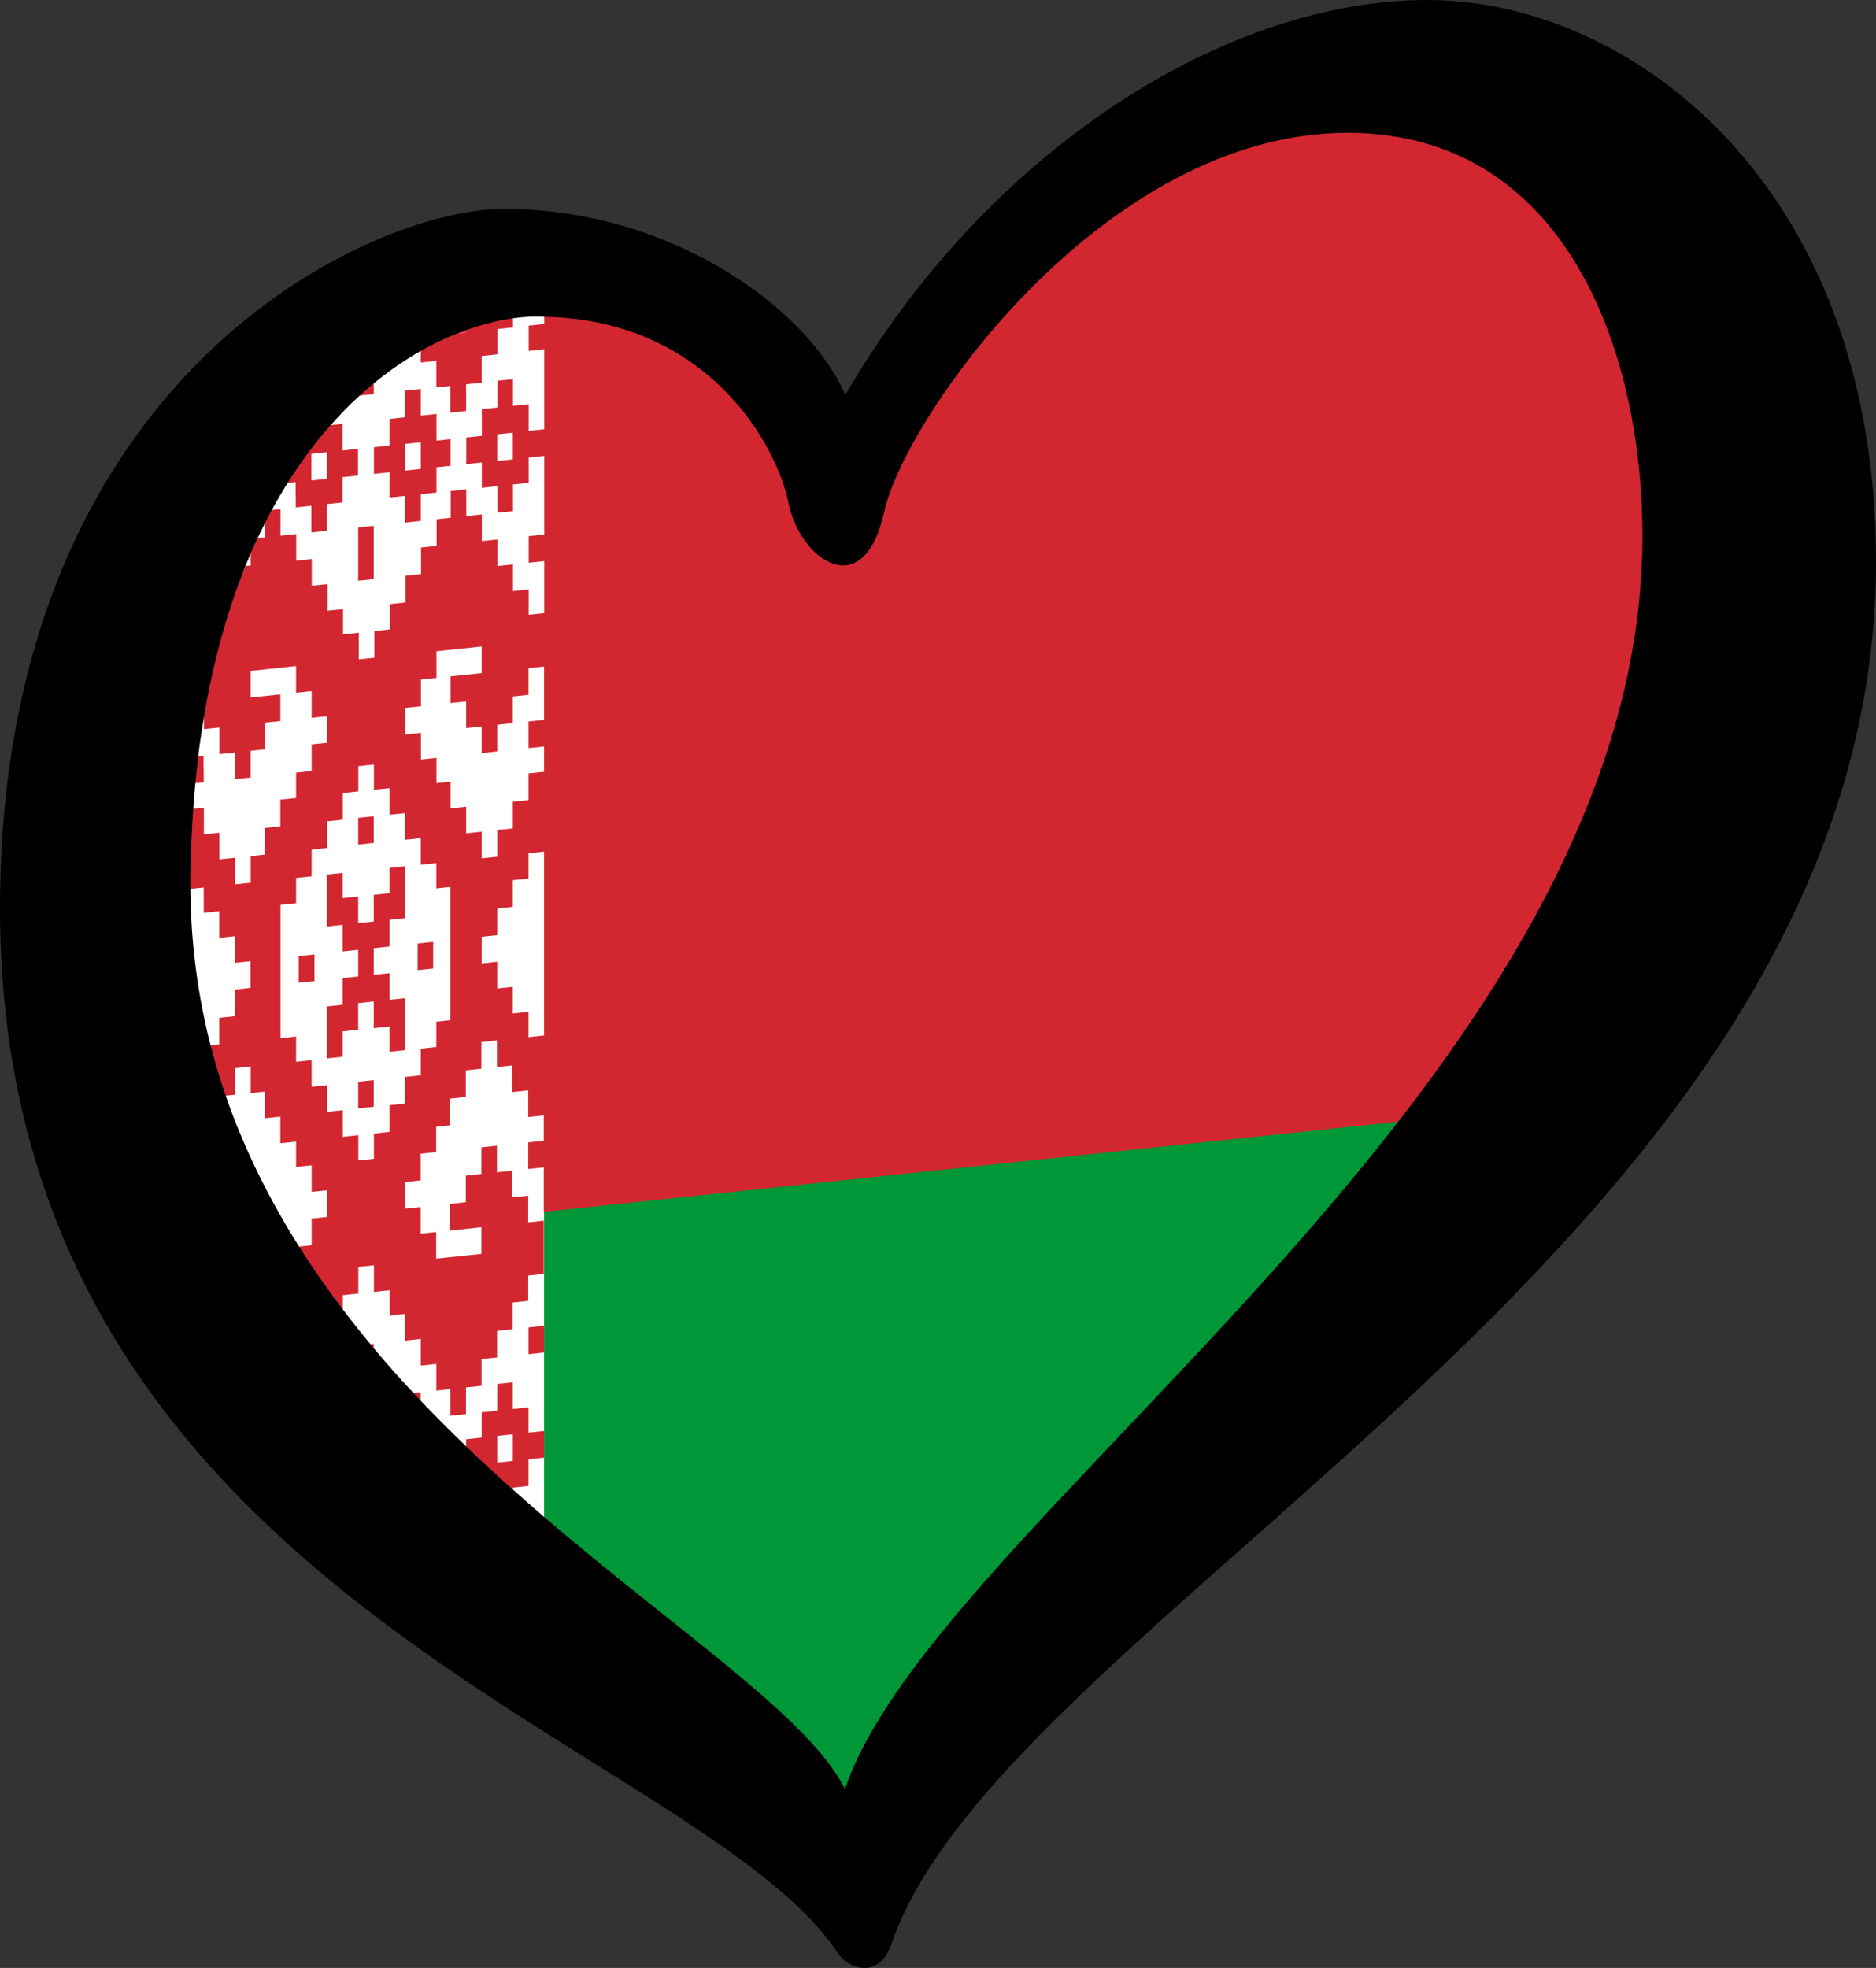 <?xml version="1.0" encoding="utf-8"?>
<svg id="LOGO_LAYER" viewBox="0 0 125.33 131.443" version="1.1" width="125.33" height="131.443" xmlns="http://www.w3.org/2000/svg">
  <rect x="0" y="0" width="125.33" height="131.443" fill="#333333" stroke="none"/>
  <defs id="defs1">
    <style id="style1">.cls-1{fill:#f9f9f9;}.cls-2{fill:#007c30;}.cls-3{fill:#cf1721;}</style>
  </defs>
  <path class="cls-2" d="M 36.82 18.197 C 20.925 21.407 10.266 42.78 9.975 60.317 C 12.823 78.805 25.64 95.59 36.462 104.75 C 36.537 87.858 36.82 18.197 36.82 18.197 Z" id="path-1" style="fill: rgb(255, 255, 255);"/>
  <path class="cls-2" d="M 36.35 79.93 L 36.35 102.3 C 45.39 110.05 54.245 117.439 56.595 122.189 C 62.359 109.324 82.004 92.045 96.254 73.695 L 36.35 79.93 Z" id="path1" style="fill: rgb(0, 151, 57);"/>
  <path class="cls-1" d="M 31.13 22.02 C 30.92 22.09 30.71 22.17 30.5 22.26 L 31.13 22.19 L 31.13 22.02 Z" id="path12" style="fill: rgb(210, 39, 48);"/>
  <polygon class="cls-3" points="36.35 90.34 36.35 89.45 36.35 88.55 35.31 88.66 35.31 89.55 35.31 90.45" id="polygon13" style="fill: rgb(210, 39, 48);"/>
  <polygon class="cls-3" points="28.94 64.69 28.94 63.8 28.94 62.91 27.9 63.02 27.9 63.91 27.9 64.8" id="polygon14" style="fill: rgb(210, 39, 48);"/>
  <polygon class="cls-3" points="24.97 73.92 24.97 73.03 24.97 72.14 23.93 72.25 23.93 73.14 23.93 74.03" id="polygon15" style="fill: rgb(210, 39, 48);"/>
  <polygon class="cls-3" points="21.01 65.53 21.01 64.64 21.01 63.75 19.96 63.86 19.96 64.75 19.96 65.64" id="polygon16" style="fill: rgb(210, 39, 48);"/>
  <polygon class="cls-3" points="23.93 54.63 23.93 55.52 23.93 56.41 24.97 56.3 24.97 55.41 24.97 54.52" id="polygon17" style="fill: rgb(210, 39, 48);"/>
  <path class="cls-3" d="M 35.31 99.25 L 35.31 97.47 L 36.35 97.36 L 36.35 95.58 L 35.31 95.69 L 35.31 94 L 34.26 94.11 L 34.26 92.33 L 33.22 92.44 L 33.22 94.22 L 32.18 94.33 L 32.18 96.02 L 31.14 96.13 L 31.14 96.621 C 32.18 97.621 33.22 98.592 34.27 99.532 L 34.27 99.36 L 35.32 99.25 L 35.31 99.25 Z M 33.22 96.8 L 33.22 95.91 L 34.26 95.8 L 34.26 97.58 L 33.22 97.69 L 33.22 96.8 Z" id="path17" style="fill: rgb(210, 39, 48);"/>
  <path class="cls-3" d="M 24.748 89.781 C 24.759 89.798 24.954 90.078 24.97 90.061 L 24.97 89.76 L 24.748 89.781 Z" id="path18" style="fill: rgb(210, 39, 48);"/>
  <path class="cls-3" d="M 27.618 93.041 C 27.618 93.041 27.94 93.423 28.1 93.593 L 28.1 92.99 L 27.618 93.041 Z" id="path19" style="fill: rgb(210, 39, 48);"/>
  <path class="cls-3" d="M 26.02 32.43 L 26.02 33.23 L 27.07 33.12 L 27.07 34.9 L 28.11 34.79 L 28.11 33.01 L 29.16 32.9 L 29.16 31.21 L 30.1 31.11 L 30.1 29.33 L 29.16 29.43 L 29.16 27.65 L 28.11 27.76 L 28.11 25.98 L 27.07 26.09 L 27.07 27.87 L 26.02 27.98 L 26.02 29.76 L 24.98 29.87 L 24.98 31.65 L 26.02 31.54 L 26.02 32.43 Z M 27.07 30.54 L 27.07 29.65 L 28.11 29.54 L 28.11 31.32 L 27.07 31.43 L 27.07 30.54 Z" id="path20" style="fill: rgb(210, 39, 48);"/>
  <polygon class="cls-3" points="24.97 59.77 24.97 60.66 24.97 61.55 23.93 61.66 23.93 60.77 23.93 59.88 22.89 59.99 22.89 59.1 22.89 58.3 21.84 58.41 21.84 59.21 21.84 60.1 21.84 60.99 21.84 61.88 22.89 61.77 22.89 62.66 22.89 63.55 23.93 63.44 23.93 64.33 23.93 65.22 22.89 65.33 22.89 66.22 22.89 67.11 21.84 67.22 21.84 68.11 21.84 69 21.84 69.89 21.84 70.69 22.89 70.58 22.89 69.78 22.89 68.89 23.93 68.78 23.93 67.89 23.93 67 24.97 66.89 24.97 67.78 24.97 68.67 26.02 68.56 26.02 69.45 26.02 70.25 27.06 70.14 27.06 69.34 27.06 68.45 27.06 67.56 27.06 66.67 26.02 66.78 26.02 65.89 26.02 65 24.97 65.11 24.97 64.22 24.97 63.33 26.02 63.22 26.02 62.33 26.02 61.44 27.06 61.33 27.06 60.44 27.06 59.55 27.06 58.66 27.06 57.86 26.02 57.97 26.02 58.77 26.02 59.66" id="polygon20" style="fill: rgb(210, 39, 48);"/>
  <path class="cls-3" d="M 13.6 51.36 L 13.6 50.47 L 13.25 50.51 C 12.898 51.009 12.78 51.583 13.06 52.31 L 13.61 52.25 L 13.61 51.36 L 13.6 51.36 Z" id="path21" style="fill: rgb(210, 39, 48);"/>
  <path class="cls-3" d="M 19.76 33.09 L 19.76 33.89 L 20.8 33.78 L 20.8 35.56 L 21.84 35.45 L 21.84 33.67 L 22.88 33.56 L 22.88 31.87 L 23.92 31.76 L 23.92 29.98 L 22.88 30.09 L 22.88 28.31 L 22.06 28.4 C 21.545 28.982 20.845 29.522 20.353 30.187 C 19.889 30.814 19.631 31.562 19.19 32.26 L 19.75 32.2 L 19.75 33.09 L 19.76 33.09 Z M 20.8 31.2 L 20.8 30.31 L 21.84 30.2 L 21.84 31.98 L 20.8 32.09 L 20.8 31.2 Z" id="path22" style="fill: rgb(210, 39, 48);"/>
  <path class="cls-3" d="M 29.15 24.1 L 29.15 25.88 L 30.09 25.78 L 30.09 27.56 L 31.14 27.45 L 31.14 25.67 L 32.18 25.56 L 32.18 23.78 L 33.23 23.67 L 33.23 21.98 L 34.27 21.87 L 34.27 21.24 C 33.262 21.214 32.182 21.21 31.14 22.03 L 31.14 22.2 L 30.51 22.27 C 29.624 22.356 28.809 22.711 28.11 23.42 L 28.11 24.21 L 29.16 24.1 L 29.15 24.1 Z" id="path23" style="fill: rgb(210, 39, 48);"/>
  <path class="cls-3" d="M 24.97 25.58 C 24.57 25.77 24.143 25.953 24 26.42 L 24.97 26.32 L 24.97 25.58 Z" id="path24" style="fill: rgb(210, 39, 48);"/>
  <polygon class="cls-3" points="24.97 36.01 24.97 35.12 23.93 35.23 23.93 36.12 23.93 37.01 23.93 37.9 23.93 38.79 24.97 38.68 24.97 37.79 24.97 36.9" id="polygon24" style="fill: rgb(210, 39, 48);"/>
  <path class="cls-3" d="M 89.528 6.933 C 73.218 6.933 58.739 27.432 57.464 32.444 C 56.189 37.456 53.554 34.416 52.971 32.637 C 51.388 27.806 46.851 21.082 37.287 20.053 C 36.635 19.983 37.062 21.143 36.36 21.13 L 36.36 21.64 L 35.32 21.75 L 35.32 23.44 L 36.36 23.33 L 36.36 28.67 L 35.32 28.78 L 35.32 27 L 34.27 27.11 L 34.27 25.33 L 33.28 25.43 L 33.23 25.43 L 33.23 27.22 L 32.19 27.33 L 32.19 29.11 L 31.15 29.22 L 31.15 31 L 32.19 30.89 L 32.19 32.58 L 33.23 32.47 L 33.23 34.25 L 34.27 34.14 L 34.27 32.36 L 35.32 32.25 L 35.32 30.56 L 36.36 30.45 L 36.36 35.7 L 35.32 35.81 L 35.32 37.59 L 36.36 37.48 L 36.36 40.95 L 35.32 41.06 L 35.32 39.37 L 34.27 39.48 L 34.27 37.7 L 33.23 37.81 L 33.23 36.03 L 32.19 36.14 L 32.19 34.36 L 31.15 34.47 L 31.15 32.69 L 30.11 32.8 L 30.11 34.58 L 29.17 34.68 L 29.17 36.46 L 28.13 36.57 L 28.13 38.35 L 27.09 38.46 L 27.09 40.24 L 26.05 40.35 L 26.05 42.04 L 25.01 42.15 L 25.01 43.93 L 23.97 44.04 L 23.97 42.26 L 22.92 42.37 L 22.92 40.68 L 21.88 40.79 L 21.88 39.01 L 20.83 39.12 L 20.83 37.34 L 19.79 37.45 L 19.79 35.67 L 18.74 35.78 L 18.74 34 L 18.18 34.06 C 17.968 34.27 17.627 34.281 17.7 34.99 L 17.7 35.89 L 17.23 35.94 C 16.832 36.052 16.662 36.392 16.75 37 L 16.75 37.77 L 16.42 37.81 C 15.792 39.366 14.323 41.05 13.834 42.867 C 13.422 44.4 13.505 45.858 13.595 47.594 C 13.615 47.977 13.614 47.948 13.62 48.08 L 13.62 48.7 L 14.66 48.59 L 14.66 50.37 L 15.7 50.26 L 15.7 52.04 L 16.75 51.93 L 16.75 50.15 L 17.69 50.05 L 17.69 48.27 L 18.73 48.16 L 18.73 46.38 L 17.69 46.49 L 16.75 46.59 L 16.75 44.81 L 17.69 44.71 L 18.73 44.6 L 19.78 44.49 L 19.78 46.27 L 20.82 46.16 L 20.82 47.94 L 21.86 47.83 L 21.86 49.61 L 20.82 49.72 L 20.82 51.5 L 19.78 51.61 L 19.78 53.3 L 18.73 53.41 L 18.73 55.19 L 17.69 55.3 L 17.69 57.08 L 16.75 57.18 L 16.75 58.96 L 15.7 59.07 L 15.7 57.29 L 14.66 57.4 L 14.66 55.62 L 13.62 55.73 L 13.62 53.95 L 12.93 54.02 C 12.469 53.686 12.427 55.3 12.496 56.336 C 12.545 57.076 12.351 59.152 12.74 59.37 L 13.61 59.28 L 13.61 60.97 L 14.65 60.86 L 14.65 62.64 L 15.69 62.53 L 15.69 64.31 L 16.74 64.2 L 16.74 65.98 L 15.69 66.09 L 15.69 67.87 L 14.65 67.98 L 14.65 69.76 L 14.09 69.82 C 13.737 69.596 14.034 70.429 14.343 71.725 C 14.652 73.021 15.022 73.649 15.1 73.18 L 15.7 73.12 L 15.7 71.34 L 16.75 71.23 L 16.75 73.01 L 17.69 72.91 L 17.69 74.69 L 18.73 74.58 L 18.73 76.36 L 19.78 76.25 L 19.78 77.94 L 20.82 77.83 L 20.82 79.61 L 21.86 79.5 L 21.86 81.28 L 20.82 81.39 L 20.82 83.17 L 20 83.26 C 19.326 83.139 22.753 88.308 22.9 87.43 L 22.9 86.51 L 23.94 86.4 L 23.94 84.62 L 24.98 84.51 L 24.98 86.29 L 26.03 86.18 L 26.03 87.87 L 27.07 87.76 L 27.07 89.54 L 28.11 89.43 L 28.11 91.21 L 29.15 91.1 L 29.15 92.88 L 30.09 92.78 L 30.09 94.56 L 31.13 94.45 L 31.13 92.67 L 32.17 92.56 L 32.17 90.78 L 33.21 90.67 L 33.21 88.89 L 34.25 88.78 L 34.25 87 L 35.29 86.89 L 35.29 85.2 L 36.33 85.09 L 36.33 81.53 L 35.29 81.64 L 35.29 79.86 L 34.24 79.97 L 34.24 78.19 L 33.2 78.3 L 33.2 76.52 L 32.16 76.63 L 32.16 78.41 L 31.12 78.52 L 31.12 80.3 L 30.08 80.41 L 30.08 82.19 L 31.12 82.08 L 32.16 81.97 L 32.16 83.75 L 31.12 83.86 L 30.08 83.97 L 29.14 84.07 L 29.14 82.29 L 28.1 82.4 L 28.1 80.62 L 27.06 80.73 L 27.06 78.95 L 28.1 78.84 L 28.1 77.06 L 29.14 76.95 L 29.14 75.26 L 30.08 75.16 L 30.08 73.38 L 31.12 73.27 L 31.12 71.49 L 32.16 71.38 L 32.16 69.6 L 33.2 69.49 L 33.2 71.27 L 34.24 71.16 L 34.24 72.94 L 35.29 72.83 L 35.29 74.61 L 36.33 74.5 L 36.33 76.19 L 35.29 76.3 L 35.29 78.08 L 36.33 77.97 L 36.33 80.94 L 93.4 74.92 C 94.609 73.362 93.356 76.283 94.67 74.79 C 103.213 65.081 110.909 49.122 111.085 37.26 C 111.477 10.83 92.472 3.939 89.528 6.933 Z M 34.26 29.79 L 34.26 30.68 L 33.22 30.79 L 33.22 29.01 L 34.26 28.9 L 34.26 29.79 Z M 30.09 60.13 L 30.09 68.14 L 29.15 68.24 L 29.15 69.93 L 28.11 70.04 L 28.11 71.82 L 27.07 71.93 L 27.07 73.71 L 26.02 73.82 L 26.02 75.6 L 24.98 75.71 L 24.98 77.4 L 23.94 77.51 L 23.94 75.82 L 22.9 75.93 L 22.9 74.15 L 21.86 74.26 L 21.86 72.48 L 20.82 72.59 L 20.82 70.81 L 19.78 70.92 L 19.78 69.23 L 18.74 69.34 L 18.74 60.44 L 19.78 60.33 L 19.78 58.64 L 20.82 58.53 L 20.82 56.75 L 21.86 56.64 L 21.86 54.86 L 22.9 54.75 L 22.9 52.97 L 23.94 52.86 L 23.94 51.17 L 24.98 51.06 L 24.98 52.75 L 26.02 52.64 L 26.02 54.42 L 27.07 54.31 L 27.07 56.09 L 28.11 55.98 L 28.11 57.76 L 29.15 57.65 L 29.15 59.34 L 30.09 59.24 L 30.09 60.13 Z M 36.35 69.16 L 35.31 69.27 L 35.31 67.58 L 34.26 67.69 L 34.26 65.91 L 33.22 66.02 L 33.22 64.24 L 32.18 64.35 L 32.18 62.57 L 33.22 62.46 L 33.22 60.68 L 34.26 60.57 L 34.26 58.79 L 35.31 58.68 L 35.31 56.99 L 36.35 56.88 L 36.35 69.16 Z M 36.35 48.08 L 35.31 48.19 L 35.31 49.97 L 36.35 49.86 L 36.35 51.55 L 35.31 51.66 L 35.31 53.44 L 34.26 53.55 L 34.26 55.33 L 33.22 55.44 L 33.22 57.22 L 32.18 57.33 L 32.18 55.55 L 31.14 55.66 L 31.14 53.88 L 30.1 53.99 L 30.1 52.21 L 29.16 52.31 L 29.16 50.62 L 28.12 50.73 L 28.12 48.95 L 27.08 49.06 L 27.08 47.28 L 28.12 47.17 L 28.12 45.39 L 29.16 45.28 L 29.16 43.5 L 30.1 43.4 L 31.14 43.29 L 32.18 43.18 L 32.18 44.96 L 31.14 45.07 L 30.1 45.18 L 30.1 46.96 L 31.14 46.85 L 31.14 48.63 L 32.18 48.52 L 32.18 50.3 L 33.22 50.19 L 33.22 48.41 L 34.26 48.3 L 34.26 46.52 L 35.31 46.41 L 35.31 44.63 L 36.35 44.52 L 36.35 48.08 Z" id="path25" style="fill: rgb(210, 39, 48);"/>
  <path d="M 95.36 0 C 81.94 0 66.07 9.91 56.47 26.38 C 53.88 20.43 44.64 13.95 33.67 13.95 C 24.83 13.95 0 25 0 60.68 C 0 106.73 46.59 116.19 56.01 130.5 C 56.66 131.49 58.74 132.23 59.54 129.88 C 67.05 107.7 125.33 82.64 125.33 37.51 C 125.33 12.2 108.8 0 95.38 0 L 95.36 0 Z M 109.69 37.36 C 109.22 50.99 102.22 63.57 93.41 74.92 C 79.17 93.27 60.19 108.39 56.45 119.5 C 54.1 114.74 45.38 109.06 36.34 101.31 C 35.64 100.71 34.95 100.1 34.25 99.48 C 33.2 98.54 32.15 97.58 31.12 96.58 C 30.1 95.6 29.08 94.58 28.09 93.54 C 27.93 93.38 27.78 93.21 27.62 93.04 C 26.71 92.07 25.82 91.07 24.96 90.04 C 24.89 89.95 24.82 89.87 24.75 89.78 C 24.11 89.01 23.49 88.23 22.88 87.43 C 21.86 86.09 20.89 84.7 19.98 83.26 C 18.01 80.14 16.33 76.79 15.08 73.19 C 14.7 72.09 14.37 70.97 14.07 69.83 C 13.23 66.55 12.75 63.08 12.72 59.38 C 12.72 59.11 12.72 58.83 12.72 58.56 C 12.74 56.99 12.81 55.48 12.91 54.03 C 12.95 53.45 13 52.89 13.05 52.33 C 13.11 51.72 13.17 51.12 13.24 50.53 C 13.34 49.7 13.46 48.89 13.59 48.1 C 14.23 44.19 15.2 40.78 16.39 37.83 C 16.5 37.56 16.61 37.29 16.72 37.02 C 16.87 36.66 17.03 36.31 17.2 35.96 C 17.35 35.64 17.51 35.32 17.67 35.01 C 17.83 34.7 17.98 34.38 18.15 34.08 C 18.49 33.45 18.84 32.86 19.2 32.28 C 20.1 30.84 21.07 29.55 22.07 28.42 C 22.71 27.7 23.35 27.04 24.01 26.44 C 24.33 26.15 24.65 25.87 24.98 25.6 C 26.02 24.75 27.07 24.03 28.11 23.44 C 28.92 22.98 29.72 22.6 30.51 22.29 C 30.72 22.21 30.93 22.13 31.14 22.05 C 32.23 21.66 33.28 21.4 34.27 21.26 C 34.86 21.18 35.42 21.14 35.96 21.14 C 36.1 21.14 36.22 21.16 36.36 21.16 C 47.35 21.37 51.92 29.8 52.67 33.57 C 53.43 37.38 57.7 40.43 59.07 34.18 C 60.44 27.93 73.72 8.87 90.03 8.87 C 104.97 8.87 110.15 24.28 109.7 37.39 L 109.69 37.36 Z" id="path26"/>
</svg>